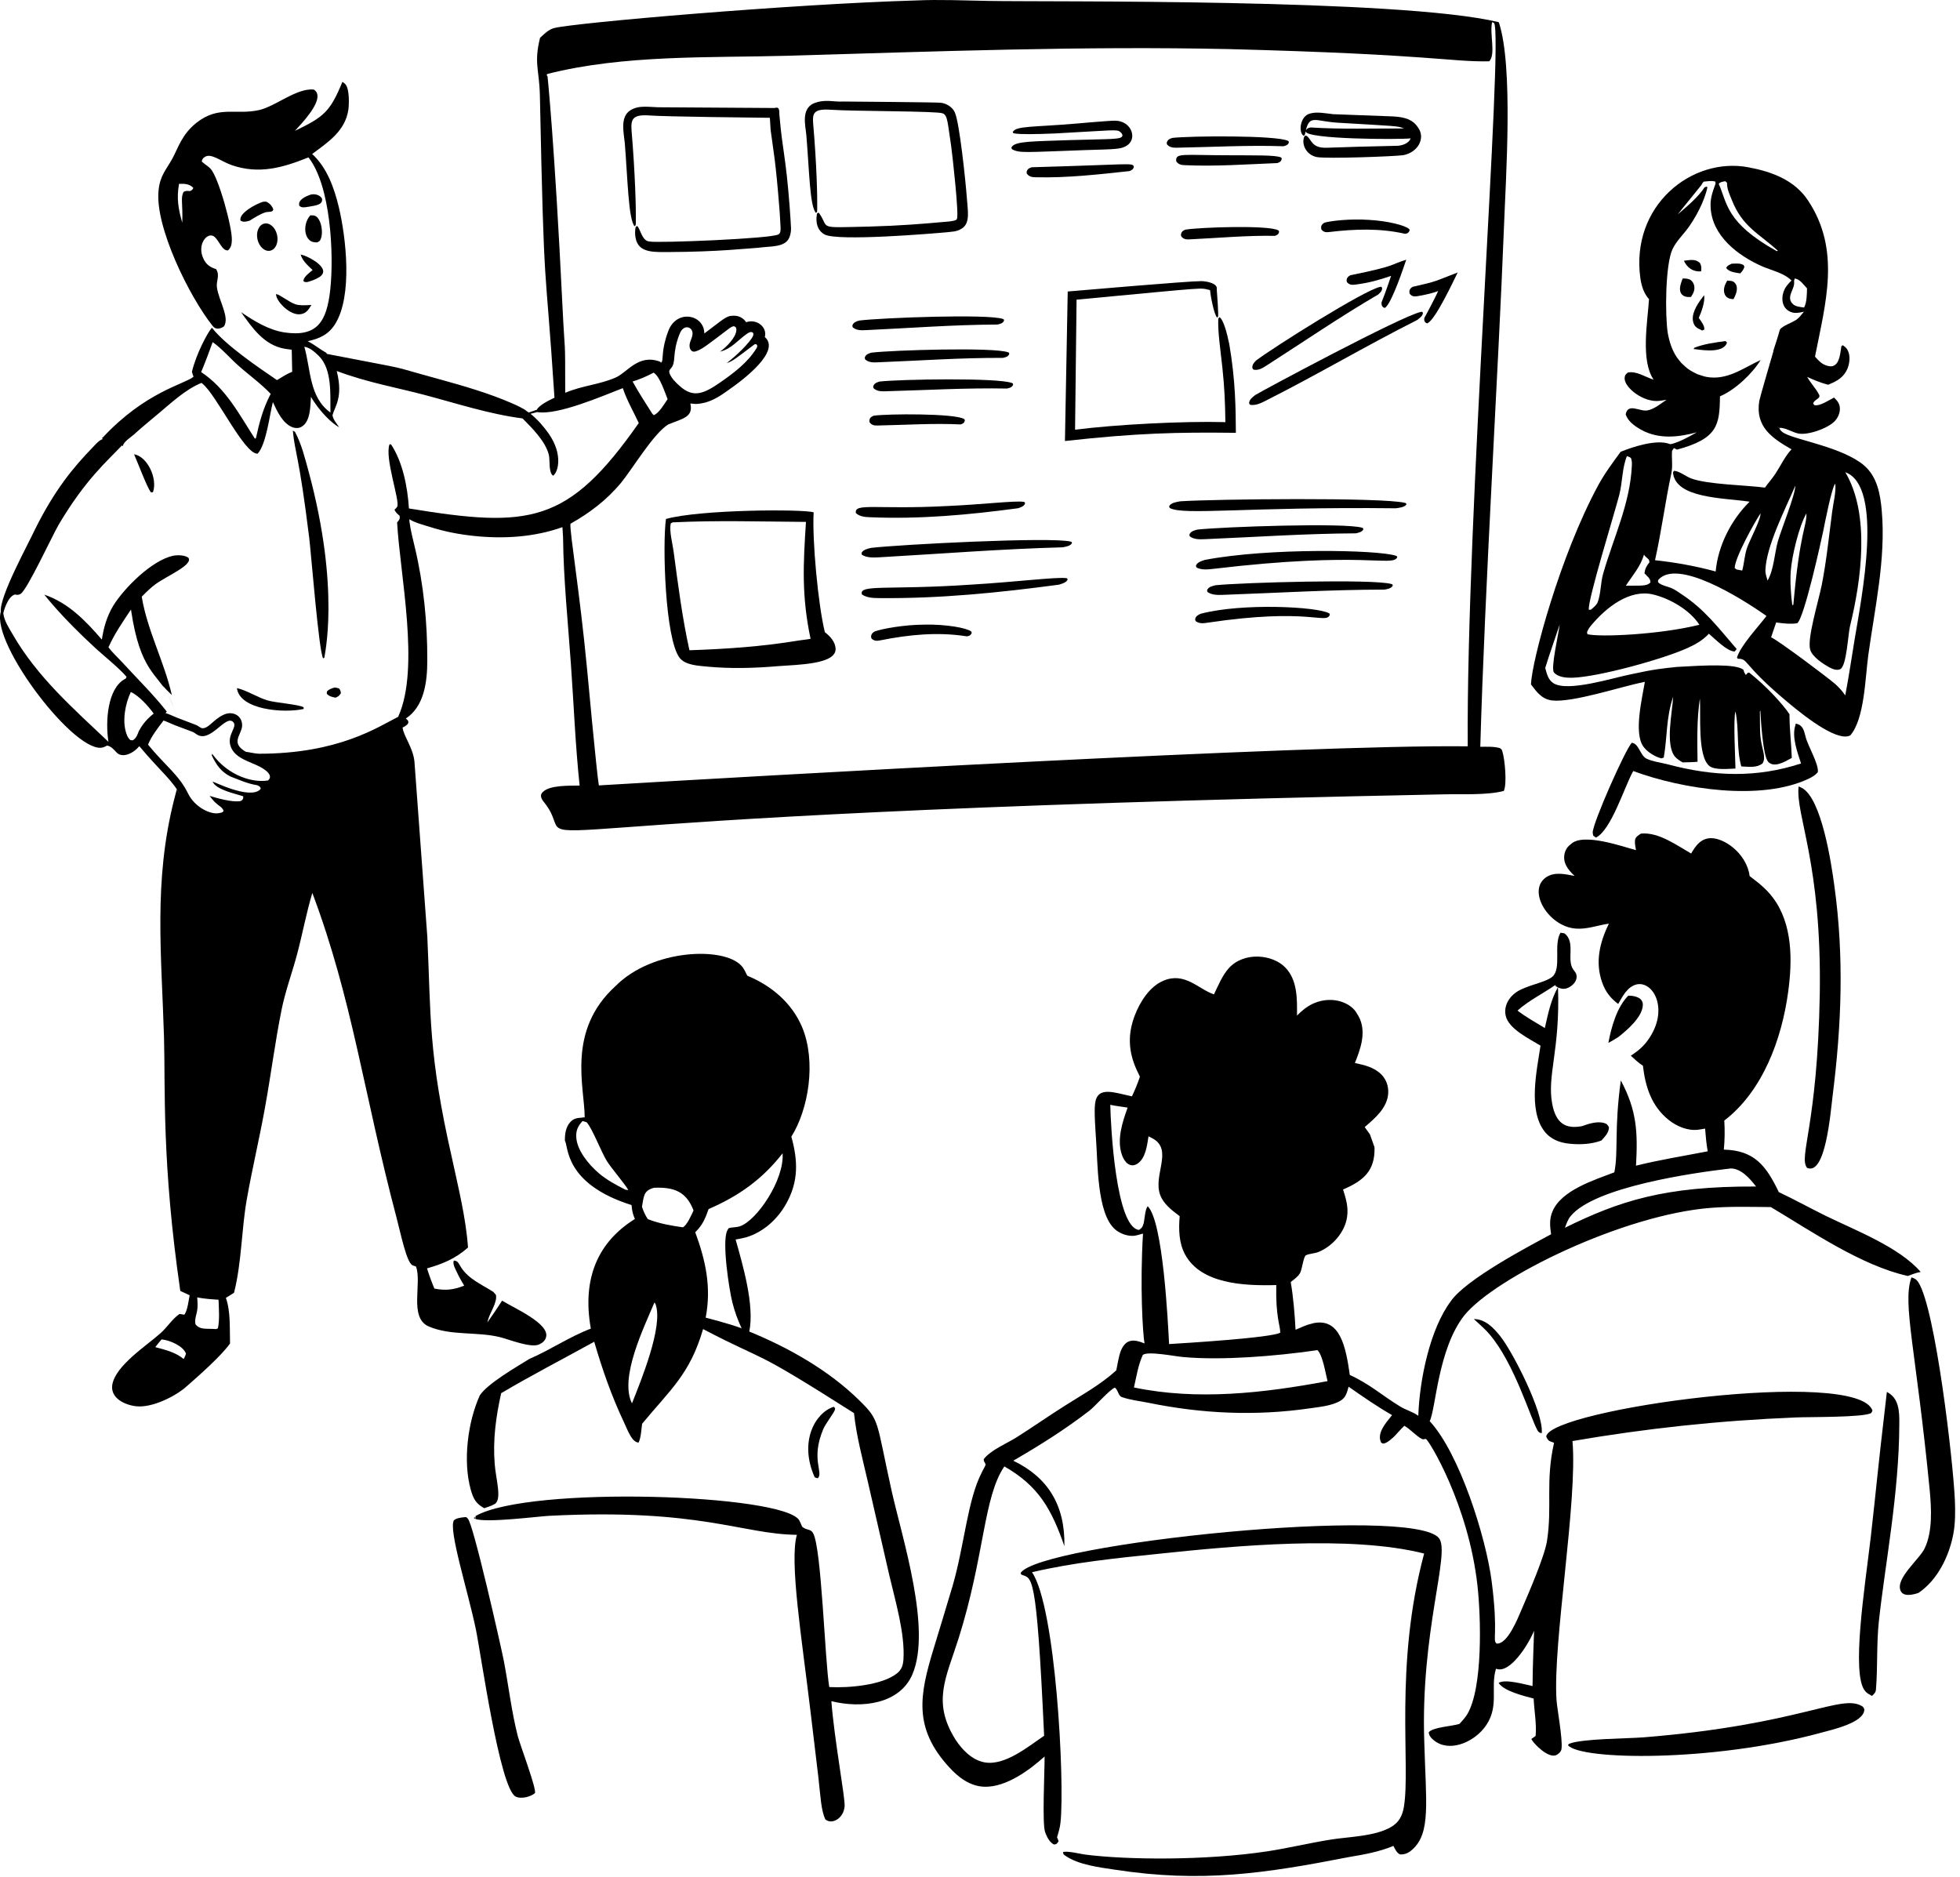 <svg width="235" height="225" viewBox="0 0 235 225" fill="none" xmlns="http://www.w3.org/2000/svg">
<path d="M196.965 120.618C196.996 120.32 196.951 120.059 196.74 119.832C196.416 119.481 195.68 119.36 195.228 119.37C193.847 120.772 193.197 123.138 192.84 125.036C193.234 124.808 193.645 124.591 194.024 124.34C195.067 123.521 196.823 122.022 196.964 120.618H196.965Z" fill="black"/>
<path d="M64.141 214.973C64.343 214.455 62.373 209.252 62.079 208.14C61.324 205.177 60.974 202.084 60.404 199.104C60.115 197.601 56.68 182.377 56.078 182.067C56.041 181.975 55.949 181.919 55.838 181.882C55.048 181.951 54.687 182.046 54.421 182.271C53.751 183.413 56.054 190.568 57.053 195.326C57.661 198.27 59.906 214.325 61.803 215.381C62.446 215.739 63.679 215.407 64.141 214.973Z" fill="black"/>
<path d="M56.813 182.012C56.85 182.048 56.924 182.067 56.979 182.086L56.906 181.863L56.812 182.012H56.813Z" fill="black"/>
<path d="M98.898 75.795C98.089 72.498 97.37 64.776 97.554 61.425C96.271 61.018 83.922 61.077 79.845 62.221C79.421 65.314 79.734 76.554 81.483 78.868C82.2 79.776 83.766 79.813 84.815 79.923C87.595 80.183 90.448 80.109 93.246 79.868C95.713 79.684 100.296 79.645 100.186 77.757C100.149 76.942 99.505 76.257 98.898 75.795H98.898ZM95.75 76.793C91.406 77.516 87.08 77.813 82.661 77.96C81.796 74.034 81.3 70.108 80.765 66.127C80.636 65.147 80.231 63.72 80.415 62.757L80.636 62.627C85.956 62.368 91.313 62.535 96.634 62.572C96.302 67.683 96.1 71.442 97.186 76.589C96.707 76.681 96.228 76.719 95.75 76.793L95.75 76.793Z" fill="black"/>
<path d="M100.095 169.049C100.168 168.808 100.113 168.808 99.965 168.661C97.751 169.363 95.758 172.822 97.683 177.123L98.051 177.234C98.764 176.514 97.18 174.997 98.695 171.364C99.008 170.642 99.947 169.456 100.095 169.049Z" fill="black"/>
<path d="M176.711 158.142C177.356 158.753 178.037 159.309 178.608 159.994C181.558 163.456 183.451 169.857 184.333 171.475C184.461 171.716 184.572 171.771 184.848 171.827C185.124 169.419 181.406 162.123 179.877 160.197C179.044 159.149 178.045 158.142 176.711 158.142Z" fill="black"/>
<path d="M200.055 91.664C199.245 91.441 198.122 91.313 197.386 90.942C196.646 90.547 196.493 89.139 195.655 89.053C194.923 89.737 190.961 98.673 190.961 99.811C190.973 99.947 190.998 100.077 191.035 100.2L191.347 100.422C193.205 99.493 194.736 94.383 195.821 92.441C201.722 94.625 211.172 96.079 216.881 93.347C217.304 93.144 217.635 92.941 217.949 92.589C218.114 91.644 216.733 89.404 216.476 88.293C216.278 87.526 216.151 86.919 215.316 86.756C215.297 86.83 215.261 86.885 215.261 86.959C214.8 88.348 215.518 90.218 215.941 91.533C210.584 93.292 205.448 93.088 200.054 91.662L200.055 91.664Z" fill="black"/>
<path d="M180.526 121.753C180.857 123.364 183.417 124.568 184.705 125.364C184.263 128.327 183.195 133.049 185.165 135.623C185.92 136.604 187.025 137.012 188.202 137.122C189.436 137.252 190.871 137.178 192.013 136.734C192.45 136.226 192.875 135.84 192.914 135.16C192.749 134.863 192.675 134.734 192.344 134.641C191.512 134.396 190.487 134.722 189.693 135.011C187.699 135.403 186.538 134.662 186.103 132.326C185.472 128.916 187.063 125.917 186.803 118.383C187.116 118.531 187.411 118.605 187.778 118.513C188.544 118.296 189.246 117.522 188.976 116.753C188.902 116.568 188.755 116.42 188.644 116.253C187.778 115.068 188.957 112.957 187.576 111.901L187.373 111.865L187.097 111.827C186.231 113.29 187.262 116.124 186.121 117.105C185.275 117.81 183.01 118.124 181.795 118.957C180.893 119.569 180.285 120.642 180.525 121.753H180.526ZM186.435 118.124H186.583L186.472 118.198C186.583 118.272 186.693 118.328 186.786 118.364C185.939 119.883 185.607 121.568 185.221 123.253C184.134 122.586 182.957 121.939 181.944 121.161C183.288 119.957 184.963 119.142 186.436 118.124L186.435 118.124Z" fill="black"/>
<path d="M224.262 203.214C224.317 203.27 224.372 203.288 224.445 203.325C224.704 203.066 224.888 202.955 224.924 202.548C225.145 199.825 224.979 197.103 225.274 194.363C225.991 187.703 227.701 179.03 227.722 170.79C227.746 169.168 227.683 167.62 226.231 166.882C224.932 177.977 225.075 177.478 224.298 184.307C223.587 190.354 221.936 200.727 223.617 202.732C223.783 202.936 224.022 203.103 224.261 203.214H224.262Z" fill="black"/>
<path d="M197.126 208.288C195.046 208.454 189.707 208.436 188.124 209.065L187.996 209.231C189.418 211.028 205.259 211.3 218.297 207.751C219.687 207.374 223.392 206.557 223.525 205.028C223.544 204.843 223.452 204.769 223.342 204.602H223.323C220.845 202.946 216.1 206.747 197.127 208.287L197.126 208.288Z" fill="black"/>
<path d="M230.024 190.974C232.306 189.437 233.705 186.567 234.202 183.9C234.442 182.622 234.442 181.197 234.387 179.9C234.202 175.363 232.067 156.919 230.005 153.735C229.766 153.364 229.582 153.29 229.177 153.141C229.177 153.16 229.158 153.198 229.158 153.215C228.079 156.307 229.732 161.848 231.367 178.64C231.57 180.844 231.735 183.603 230.76 185.64C230.115 186.973 227.262 189.215 227.869 190.696C228.168 191.445 229.266 191.239 230.023 190.973L230.024 190.974Z" fill="black"/>
<path d="M216.659 140.013C218.885 140.997 219.464 133.477 219.733 131.328C220.801 122.847 221.114 114.7 219.936 106.2C219.575 103.531 218.416 95.715 216.033 94.459C216.015 94.459 216.015 94.441 215.997 94.441C215.874 94.379 215.757 94.329 215.647 94.293C215.277 97.791 218.438 103.415 218.187 119.218C217.908 134.978 215.623 138.669 216.659 140.013H216.659Z" fill="black"/>
<path d="M109.406 200.714C111.707 195.269 108.192 184.473 106.903 178.734C105.021 170.25 105.527 170.335 103.018 167.882C99.373 164.29 94.55 161.568 89.838 159.642C90.482 156.494 89.064 151.679 88.199 148.606C88.623 148.532 89.046 148.457 89.451 148.346C91.513 147.735 93.243 146.162 94.274 144.291C95.766 141.624 95.673 139.143 94.882 136.273C96.941 133.002 97.896 127.275 96.17 123.144C94.937 120.218 92.47 118.163 89.598 116.978C89.395 116.57 89.211 116.126 88.898 115.792C86.788 113.461 78.214 113.77 73.803 118.218C67.895 123.584 70.103 130.406 70.103 133.958C69.974 133.958 69.863 133.977 69.754 133.996C69.219 134.032 68.777 134.087 68.391 134.514C67.82 135.125 67.728 135.959 67.728 136.755C68.173 137.406 67.609 141.918 75.717 144.477C75.717 144.514 75.736 144.551 75.736 144.588L75.754 144.792C75.809 145.292 75.92 145.681 76.123 146.144C71.719 148.889 69.763 153.225 70.839 159.291C68.262 160.272 65.98 161.846 63.476 162.92C61.93 163.883 58.468 165.865 57.529 167.29C56.075 170.494 55.486 175.198 56.444 178.604C56.757 179.716 57.069 180.271 58.063 180.826C58.323 180.714 58.821 180.6 59.297 180.327C60.229 179.811 59.447 177.339 59.316 175.531C59.076 172.604 59.463 169.864 60.089 167.03C63.752 164.864 67.526 162.92 71.245 160.864C72.238 164.252 73.325 167.383 74.834 170.567C75.295 171.548 75.762 172.91 76.565 172.956C76.859 172.364 76.896 171.364 76.988 170.697C80.376 166.604 82.731 164.734 84.297 159.346C92.434 163.593 89.629 161.3 102.393 169.419C102.669 172.104 103.405 174.845 104.013 177.474L106.627 188.863C107.327 191.881 108.523 195.844 108.321 198.955C108.266 199.659 108.119 200.158 107.548 200.622C105.792 202.024 101.825 202.392 99.426 202.264C98.894 199.044 98.507 185.656 97.496 183.826C97.195 183.254 96.689 183.508 96.171 183.03C96.06 182.789 95.968 182.529 95.839 182.289C94.096 179.136 63.499 178.077 57.033 181.752L57.014 181.844L56.996 182.103C56.978 182.103 56.977 182.085 56.977 182.085L56.996 182.141V182.103C58.322 182.603 64.47 181.808 65.832 181.734C83.954 180.81 88.943 183.946 95.544 184.011C94.629 187.183 96.144 196.486 97.183 205.232L98.122 213.084C98.384 215.403 98.442 217.08 98.968 218.139C99.731 218.782 101.15 218.046 101.269 216.547C101.335 215.5 100.05 208.672 99.678 203.955C103.377 204.869 107.898 204.285 109.406 200.715V200.714ZM75 142.642C73.877 142.068 72.754 141.476 71.778 140.642C70.6 139.624 69.146 137.902 69.091 136.292C69.054 135.495 69.311 134.995 69.845 134.402L70.342 134.55C71.042 135.347 72.055 138.05 72.773 139.217C73.307 140.069 75.111 142.179 75.332 142.68L75 142.642H75ZM75.773 168.252C74.228 165.181 77.23 159.109 78.461 156.161C78.534 156.234 78.571 156.272 78.608 156.382C79.547 159.03 76.822 165.586 75.773 168.252ZM81.866 147.142C80.43 146.939 79.031 146.697 77.669 146.161C77.356 145.68 77.154 145.235 76.97 144.679C77.209 143.473 77.108 142.744 78.424 142.402C80.84 142.305 82.291 142.874 83.154 145.124C82.915 145.642 82.363 146.921 81.866 147.143L81.866 147.142ZM84.609 157.975C85.309 154.327 84.609 151.141 83.358 147.734C84.242 146.865 84.554 146.105 84.959 144.957C88.586 143.384 91.384 141.401 93.832 138.272C94.048 141.481 90.738 146.321 88.733 147.013C88.309 147.16 87.831 147.124 87.389 147.235C87.297 147.365 87.279 147.365 87.186 147.551C86.543 148.94 87.426 154.642 87.813 156.161C88.089 157.253 88.457 158.253 88.918 159.253C87.413 158.685 84.793 158.026 84.61 157.976L84.609 157.975Z" fill="black"/>
<path d="M221.85 88.164C223.557 86.175 223.627 81.303 224.003 78.553C224.777 72.924 226.121 67.017 225.624 61.295C225.458 59.294 225.09 57.147 223.47 55.776C220.936 53.641 215.47 52.774 213.97 51.962C213.657 51.794 213.455 51.628 213.325 51.295C213.325 51.295 213.218 51.276 213.081 51.161C213.165 51.205 213.234 51.255 213.325 51.295C214.007 51.239 214.891 51.814 215.554 51.962C216.713 52.24 219.235 51.332 220.008 50.462C220.394 50.036 220.616 49.499 220.597 48.925C220.561 48.368 220.284 48.036 219.897 47.665C219.308 47.961 218.204 48.721 217.541 48.573L217.394 48.388C217.523 47.833 218.407 47.814 218.075 47.258C217.688 46.536 217.081 45.925 216.676 45.184C217.504 45.573 218.296 45.888 219.18 46.129C220.248 45.703 221.076 45.259 221.536 44.129C221.775 43.499 221.867 42.629 221.536 41.999C221.407 41.721 221.205 41.573 220.947 41.388L220.781 41.498C220.652 42.184 220.616 43.388 219.952 43.795C219.621 43.999 219.253 43.924 218.921 43.795C218.369 43.61 218.001 43.184 217.615 42.758C218.884 36.297 220.744 29.982 216.768 24.019C215.148 21.575 212.405 20.574 209.626 20.056C202.832 18.77 195.45 24.676 196.684 33.408C196.831 34.333 197.089 35.166 197.715 35.87C197.531 38.63 196.702 43.24 198.267 45.518C197.291 45.222 196.205 44.444 195.175 44.666C194.917 44.888 194.825 44.944 194.788 45.314C194.717 46.462 197.1 48.316 198.986 48.055C199.262 48.018 199.538 47.981 199.814 47.925C199.132 48.389 198.341 49.054 197.531 49.203C196.63 49.388 195.193 48.259 194.917 49.666C195.175 50.536 196.058 51.129 196.831 51.555C198.912 52.684 201.231 52.426 203.44 51.832C202.575 52.332 201.268 53.055 200.293 53.258C200.255 53.24 200.2 53.221 200.163 53.221C198.598 52.648 195.819 53.555 194.31 54.166C193.352 55.481 192.395 56.758 191.622 58.184C187.07 66.567 183.665 79.204 183.559 82.053C184.259 82.979 184.865 83.831 186.099 83.979C188.547 84.257 194.383 82.312 197.217 81.739C196.901 83.674 195.87 87.818 197.015 89.478C197.457 90.126 198.451 90.756 199.206 90.923L199.481 90.829C199.924 88.293 199.739 86.126 200.604 83.533C200.531 85.349 199.611 89.292 200.844 90.737C201.102 91.015 201.415 91.219 201.746 91.404C202.335 91.386 202.943 91.386 203.532 91.33C203.495 88.775 203.44 86.294 203.808 83.757C203.955 85.571 203.477 90.681 204.968 91.849C205.667 92.367 207.25 92.164 208.078 92.144C208.06 90.941 207.802 86.126 208.078 85.294C208.539 87.46 208.171 89.738 208.778 91.885C209.662 91.924 210.6 92.09 211.318 91.534C211.789 90.826 211.266 89.821 211.115 88.644C210.968 87.608 211.042 86.552 211.005 85.497C211.005 85.256 210.986 85.368 211.06 85.163C211.115 86.256 211.373 90.644 211.999 91.329C212.714 92.1 213.993 91.333 214.833 90.866C214.778 89.219 214.576 87.589 214.558 85.94V85.626C213.764 84.44 211.791 82.262 209.735 80.645H209.569L209.33 80.922C209.145 80.681 209.109 80.57 209.035 80.293C208.07 79.561 204.443 79.762 201.027 79.96C199.291 80.153 198.466 80.202 195.523 80.847C193.425 81.255 187.957 83.015 186.245 81.904C185.601 81.478 185.472 80.792 185.269 80.089C185.803 78.329 186.429 76.626 187 74.886C186.907 75.83 185.895 80.144 186.318 80.626C186.834 81.219 187.846 81.275 188.565 81.255C191.731 81.144 199.481 78.996 202.353 77.682C203.329 77.238 204.139 76.775 204.894 75.978C205.611 76.59 207.084 78.108 207.986 78.108L208.225 77.812C206.035 75.293 204.414 73.071 201.58 71.219C201.212 70.979 200.825 70.682 200.42 70.516C199.941 70.312 199.315 70.22 198.911 69.904C198.745 69.775 198.8 69.793 198.8 69.553C201.038 66.872 208.743 71.688 211.797 73.849C210.821 75.145 208.685 77.404 208.262 78.829L208.354 78.978C209.702 78.978 208.725 79.478 214.245 84.108C217.006 86.441 220.468 88.922 221.848 88.163L221.85 88.164ZM216.584 61.554C216.644 63.081 215.796 63.694 215.02 72.498L214.891 72.554C214.725 71.312 214.615 69.739 214.706 68.498C214.835 66.684 215.682 63.128 216.584 61.554ZM215.186 33.389C215.811 33.463 216.253 34.148 216.658 34.574C216.639 35.296 216.639 36.241 216.309 36.87C215.828 36.808 215.303 36.746 215.039 36.518C214.026 35.686 215.204 34.685 215.112 33.833C215.094 33.648 215.13 33.555 215.186 33.389ZM206.846 21.723L207.067 21.909V22.055C207.104 22.778 207.38 23.315 207.638 23.963C208.908 27.186 210.804 27.926 213.161 30.056L213.032 30.111C206.897 26.695 207.106 24.351 206.073 22.037C206.276 21.797 206.534 21.797 206.846 21.723H206.846ZM197.513 66.924C197.752 67.128 197.697 67.109 197.77 67.406C197.402 67.887 197.254 68.128 197.163 68.739C197.273 68.832 197.383 68.942 197.475 69.054C197.733 69.294 197.88 69.48 197.88 69.832C197.409 70.333 196.653 70.184 194.935 70.221C195.726 68.998 196.702 67.925 197.107 66.498C197.217 66.665 197.346 66.794 197.512 66.924H197.513ZM194.162 59.276C194.53 57.795 194.494 56.054 195.065 54.684C195.267 54.74 195.377 54.795 195.543 54.906C195.672 55.221 195.672 55.517 195.654 55.85C195.451 60.387 193.427 64.517 192.211 68.795C191.898 69.887 191.954 71.127 191.567 72.183C191.438 72.535 191.033 72.85 190.757 73.09L190.499 73.109C190.297 72.109 193.666 61.258 194.163 59.276H194.162ZM203.754 74.905C198.961 76.092 191.761 76.409 190.334 76.035L190.278 75.795C190.407 75.461 190.573 75.22 190.793 74.961C192.618 72.778 195.393 70.642 198.138 71.258C200.163 71.721 202.612 73.127 203.753 74.905H203.754ZM209.46 65.702C209.165 66.572 209.129 67.517 208.889 68.406L208.208 68.276L207.987 68.109C207.987 66.887 210.38 62.591 211.08 61.554C211.135 62.276 209.773 64.776 209.46 65.702ZM202.741 57.35C202.078 57.091 201.434 56.518 200.716 56.444L200.587 56.629C200.849 59.768 206.588 59.673 209.773 60.147C207.546 62.344 205.983 65.448 205.705 68.516C203.312 67.868 200.882 67.424 198.433 67.165C199.206 63.719 199.648 60.22 200.385 56.776C200.587 55.85 200.403 54.98 200.476 54.054L200.697 53.72L201.066 53.906C205.956 52.59 206.179 50.957 206.22 47.517C208.024 46.758 210.086 44.813 211.098 43.166C208.998 44.122 207.081 45.646 204.581 45.184C204.206 45.108 203.577 44.878 203.532 44.869C203.345 44.774 202.735 44.492 202.354 44.202C202.269 44.139 201.81 43.749 201.747 43.666C201.562 43.525 201.188 43.02 201.047 42.833C200.459 41.962 200.145 40.943 199.962 39.925C199.63 37.888 199.648 31.667 200.55 29.832C200.937 29.037 201.618 28.314 202.171 27.629C203.221 26.295 204.38 24.111 204.711 22.463L204.637 22.371L204.361 22.463C203.693 23.571 202.078 24.917 201.158 25.703C201.489 25.259 203.992 22.203 203.992 22.185C204.066 22.019 204.14 21.926 204.269 21.777C204.729 21.741 205.226 21.63 205.668 21.777C205.686 22.037 205.723 21.963 205.631 22.185C205.318 23.055 205.041 23.833 205.098 24.797C205.226 28.259 208.374 30.648 211.264 31.925C212.451 32.439 213.866 32.714 214.799 33.629C214.634 33.796 214.468 33.963 214.32 34.148C213.541 35.056 213.42 36.629 214.431 37.258C215.039 37.647 215.609 37.517 216.29 37.37C216.014 37.703 215.738 38.073 215.406 38.314C214.891 38.685 213.749 39.036 213.418 39.499C213.418 39.499 213.418 39.518 213.4 39.536C213.192 40.302 212.859 41.327 212.608 42.08C212.621 42.072 212.632 42.063 212.645 42.054C212.463 42.678 210.999 47.679 210.933 48.073C210.438 51.145 212.425 52.512 214.798 53.868C214.007 54.72 213.492 55.85 212.847 56.831C212.479 57.387 212.001 57.906 211.614 58.461C209.425 58.163 204.665 58.094 202.741 57.349V57.35ZM211.669 68.35C211.78 65.425 214.081 60.981 215.259 58.221C215.241 59.37 213.602 63.388 213.16 64.906C212.755 66.369 212.682 68.314 211.927 69.609C211.816 69.221 211.651 68.758 211.669 68.35ZM220.046 82.016C219.162 81.237 213.234 76.793 212.351 76.405L212.958 74.627C213.768 74.738 214.67 74.85 215.48 74.721C216.327 74.126 218.4 64.628 218.61 63.628C218.757 62.887 219.659 58.258 220.046 57.999C220.156 58.998 219.806 60.313 219.678 61.314C219.291 64.239 218.996 67.24 218.425 70.127C218 72.209 216.637 76.632 217.045 77.905C217.284 78.757 218.628 79.627 219.383 80.034C219.732 80.22 220.248 80.424 220.653 80.22C221.407 79.849 221.573 76.054 221.813 75.073C223.157 69.592 224.261 61.666 221.242 56.61C225.894 58.31 223.185 71.695 222.347 76.776C221.979 78.979 221.666 81.183 221.242 83.368C220.893 82.868 220.506 82.424 220.046 82.017L220.046 82.016Z" fill="black"/>
<path d="M208.891 31.703C208.541 31.537 208.026 31.611 207.638 31.611C207.307 31.777 207.16 31.797 206.957 32.112C207.307 32.63 208.062 32.668 208.651 32.778C208.872 32.538 209.038 32.352 209.148 32.001C209.038 31.742 209.111 31.797 208.891 31.704V31.703Z" fill="black"/>
<path d="M203.956 32.538C204.012 32.13 204.012 31.926 203.828 31.537C203.285 31.023 202.71 31.162 201.895 31.259C202.277 32.084 202.972 32.61 203.957 32.538H203.956Z" fill="black"/>
<path d="M207.768 33.74C207.547 33.648 207.307 33.666 207.087 33.648C206.829 34.092 206.608 34.593 206.737 35.111C206.912 35.768 207.374 35.828 207.842 35.87C208.081 35.425 208.32 34.888 208.228 34.37C208.192 34.112 208.008 33.852 207.768 33.741L207.768 33.74Z" fill="black"/>
<path d="M203.165 41.684L203.055 41.852L203.294 41.87C204.533 42.039 206.665 42.285 207.068 41.074L206.884 40.889C205.652 41.056 204.277 41.246 203.165 41.684Z" fill="black"/>
<path d="M204.067 39.629L204.342 39.518C204.398 39.036 203.938 38.5 203.68 38.111C203.992 37.425 204.453 36.148 204.324 35.388C203.717 36.166 202.888 37.277 202.962 38.332C203.082 39.415 203.853 39.42 204.067 39.629Z" fill="black"/>
<path d="M203.128 34.24C203.073 33.962 202.889 33.685 202.65 33.536C202.373 33.388 202.042 33.388 201.748 33.388C201.563 33.907 201.269 34.573 201.527 35.128C201.828 35.659 202.419 35.61 202.741 35.61C203.018 35.184 203.239 34.776 203.128 34.239V34.24Z" fill="black"/>
<path d="M230.285 152.495C227.725 149.513 222.387 147.476 218.871 145.754C216.993 144.828 215.152 143.809 213.275 142.921C211.747 139.738 210.334 137.916 206.684 137.829C206.795 136.662 206.813 135.515 206.739 134.347C211.361 130.811 213.643 124.533 214.397 118.921C214.913 115.164 214.95 110.774 212.556 107.608C211.783 106.571 210.807 105.812 209.777 105.033C209.415 102.213 206.459 100.223 204.806 100.515C203.795 100.694 203.297 101.435 202.763 102.33C201.014 101.33 198.86 99.737 196.744 99.941C196.057 100.416 195.86 100.444 196.154 101.923C194.629 101.532 189.773 99.768 188.331 101.219C188.057 101.406 187.823 101.713 187.778 101.849C187.701 101.965 187.656 102.107 187.613 102.238C187.335 103.335 187.862 104.153 188.791 105.015C187.668 104.812 186.416 104.479 185.367 105.182C183.047 106.798 185.682 111.107 188.938 111.329C190.264 111.441 191.589 110.922 192.896 110.737C191.81 112.996 191.221 115.348 192.104 117.81C192.491 118.903 193.099 119.681 194.019 120.366C194.552 119.44 195.123 118.273 196.264 118.014C198.371 117.609 200.271 121.378 197.314 125.051C196.541 125.972 195.712 126.432 195.528 126.57C196.007 127.014 196.449 127.422 196.983 127.774C197.278 130.31 198.014 132.625 200.075 134.273C201.051 135.052 202.376 135.607 203.647 135.44C203.923 135.403 204.181 135.347 204.438 135.31C204.512 136.218 204.586 137.125 204.751 138.033C201.898 138.588 198.99 139.051 196.154 139.755C196.375 135.755 196.264 133.144 194.332 129.532C193.519 135.485 194.058 137.976 193.559 140.551C191.202 141.459 187.207 142.681 186.139 145.237C185.753 146.144 185.827 147.014 185.974 147.977C183.379 149.372 175.671 153.414 173.916 156.051C171.487 159.31 170.205 165.302 170.051 169.735C169.322 169.224 168.507 169.03 167.841 168.606C165.687 167.291 164.27 165.958 161.84 164.847C161.364 161.502 160.695 158.021 157.533 158.625C157.011 158.796 157.107 158.635 155.342 159.422L155.333 159.423C155.241 157.622 155.064 155.467 154.754 153.702C155.173 153.375 155.641 153.062 155.894 152.589C156.097 152.218 156.299 150.626 156.575 150.497C156.999 150.292 157.606 150.292 158.066 150.108C159.741 149.441 161.251 147.738 161.508 145.923C161.693 144.737 161.38 143.719 161.03 142.608C163.518 141.548 164.88 140.345 164.803 137.552L164.251 135.997L163.625 135.126C164.859 134.071 166.331 132.831 166.442 131.09C166.497 130.239 166.221 129.442 165.632 128.83C164.748 127.942 163.607 127.701 162.447 127.441C163.11 125.812 163.772 123.942 163.073 122.22C162.993 122.059 162.846 121.726 162.723 121.572C162.078 120.278 159.865 119.305 157.55 120.275C156.741 120.627 156.115 121.146 155.507 121.757C155.526 119.793 155.581 117.497 154.09 115.979C152.573 114.423 149.174 114.059 147.334 116.072C146.542 116.96 146.064 118.164 145.548 119.22C143.688 118.586 142.07 116.502 139.51 117.571C137.853 118.257 136.694 120.091 136.067 121.719C135.201 123.96 135.276 126.034 136.27 128.238C136.399 128.515 136.546 128.812 136.674 129.089C136.399 129.904 136.086 130.664 135.718 131.441C133.601 131.006 131.559 130.145 131.299 132.311C131.168 133.31 131.351 135.545 131.41 136.589C131.631 139.385 131.502 145.496 133.693 147.385C134.282 147.903 135.165 148.219 135.939 148.163C136.289 148.126 136.675 147.996 137.007 147.903C137.018 147.907 137.031 147.907 137.043 147.911C136.662 154.153 137.017 159.893 137.225 161.065C135.921 160.527 135.01 160.521 134.412 161.884C134.117 162.625 134.007 163.514 133.841 164.292C131.963 166.014 129.735 167.217 127.618 168.57C125.685 169.792 123.808 171.107 121.875 172.329C120.734 173.051 118.746 173.866 117.953 174.939C117.928 175.251 118.084 175.297 118.174 175.569C118.174 175.718 117.769 176.384 117.714 176.532C116.016 179.781 115.643 185.168 114.235 190.069C113.48 192.606 112.707 195.142 111.934 197.68C110.24 203.235 109.504 207.16 113.775 211.845C114.898 213.086 116.315 214.178 118.064 214.216C120.642 214.271 123.421 212.234 125.244 210.586C125.262 212.16 124.93 218.753 125.317 219.679C125.336 219.753 125.372 219.808 125.391 219.882C125.612 220.382 125.87 220.882 126.367 221.142C126.702 221.113 126.729 221.039 126.918 220.753C126.863 220.567 126.827 220.456 126.735 220.271C126.918 219.679 127.103 219.068 127.158 218.439C127.667 213.462 126.571 192.611 123.734 188.496C128.686 187.329 133.822 186.81 138.866 186.292C147.997 185.329 161.859 184.014 170.751 186.256C167.135 199.725 169.156 211.687 168.321 216.643C168.136 217.717 167.731 218.495 166.774 219.05C164.823 220.179 161.767 220.197 159.558 220.55C157.017 220.957 154.495 221.568 151.955 221.957C144.521 223.082 135.069 222.988 130.103 222.346C129.607 222.285 127.918 221.865 127.452 222.05C127.489 222.328 127.526 222.346 127.747 222.494C129.33 223.586 131.833 223.883 133.693 224.161C144.057 225.753 151.605 224.624 161.748 222.642C163.553 222.346 165.375 222.013 167.068 221.309C167.271 221.698 167.455 222.142 167.86 222.328C168.468 222.365 168.928 222.124 169.37 221.717C171.559 219.72 170.971 216.12 170.769 208.865C170.299 195.586 173.928 186.188 172.536 184.422C169.452 180.407 124.56 185.063 122.371 188.588L122.445 188.774C123.721 189.345 124.27 187.961 125.188 208.106C123.311 209.365 120.494 211.735 118.046 211.291C116.573 211.031 115.359 209.791 114.566 208.568C111.704 204.028 113.461 201.098 114.935 196.421C118.062 186.523 117.902 179.483 120.421 175.81C124.563 178.18 126.072 180.958 127.619 185.366C127.71 180.471 125.651 177.126 121.489 175.125C124.655 173.292 127.693 171.384 130.601 169.143C131.264 168.644 133.105 166.533 133.676 166.366C133.694 166.384 133.713 166.384 133.713 166.402C134.063 166.684 134.088 167.355 134.504 167.495C135.48 167.847 136.676 167.976 137.689 168.18C144.095 169.495 150.557 169.791 157.038 168.847C158.215 168.68 159.652 168.551 160.682 167.958C161.363 167.569 161.492 166.977 161.695 166.254C163.389 167.439 165.1 168.625 166.905 169.661C166.093 170.663 165.052 171.858 165.597 172.958C165.745 173.032 165.782 173.106 165.966 173.05C166.353 172.945 166.685 172.652 166.966 172.39C166.963 172.402 166.959 172.414 166.955 172.426C166.958 172.424 166.955 172.421 166.96 172.421C167.328 172.083 167.983 171.294 168.378 170.94C169.133 171.366 169.796 172.181 170.514 172.532C170.679 172.624 170.845 172.477 170.974 172.532C171.324 172.663 176.065 180.414 177.141 190.068C177.564 193.809 177.822 202.364 175.907 205.549C175.65 205.956 175.319 206.326 174.987 206.678C174.174 206.957 171.716 207.076 171.305 207.696C171.342 208.085 171.545 208.326 171.821 208.567C171.858 208.586 171.876 208.622 171.912 208.641C173.69 210.113 176.494 208.963 177.896 207.233C179.902 204.771 178.633 202.4 179.369 200.067C179.442 200.086 179.498 200.105 179.571 200.123C181.136 200.455 183.122 197.319 183.787 195.845C183.937 195.5 183.912 195.556 183.935 195.512C183.935 195.793 183.75 199.887 183.75 202.141C182.812 201.956 180.455 201.253 179.682 201.771C180.307 202.752 182.756 203.345 183.879 203.64C183.952 205.085 184.247 206.715 184.118 208.123L183.603 208.492C183.88 209.068 185.608 210.799 186.548 210.437C186.829 210.327 187.229 209.992 187.229 209.603V209.585C187.358 208.418 186.696 204.862 186.622 203.807C186.17 196.888 189.169 179.961 188.536 172.771C197.286 171.269 205.903 170.325 215.321 169.939C216.886 169.865 223.514 169.957 224.36 169.402L224.508 169.124C222.77 163.881 185.851 168.947 185.389 172.217C185.629 172.858 185.878 172.783 186.327 172.975C185.276 177.645 186.128 180.564 185.481 184.754C185.186 186.605 183.309 190.937 182.48 192.864C181.96 194.09 180.739 197.159 179.443 197.048C178.896 196.61 179.672 196.043 178.853 189.624C178.173 184.308 174.988 174.235 171.416 170.384C172.163 168.933 172.382 161.766 175.567 157.703C179.305 153.111 194.687 145.606 205.16 144.81C207.534 144.626 209.946 144.7 212.321 144.718C217.199 147.625 223.2 151.754 228.742 152.977C228.925 152.932 229.603 152.606 230.288 152.496L230.285 152.495ZM137.613 144.624C137.243 144.996 137.254 146.471 137.042 146.902C136.968 147.142 136.84 147.272 136.563 147.457C133.799 147.165 133.171 135.095 133.121 132.457C133.802 132.606 134.52 132.679 135.2 132.791C134.575 134.532 133.875 136.624 134.52 138.476C134.852 139.401 135.532 140.062 136.379 139.513C137.373 138.864 137.539 137.272 137.704 136.235C138.017 136.384 138.349 136.55 138.625 136.772C140.508 138.362 137.979 141.383 139.306 143.698C139.785 144.568 140.613 145.18 141.441 145.808C141.303 147.414 141.349 149.027 142.084 150.394C143.989 153.929 149.122 154.177 153.021 154.067C152.942 157.924 153.499 158.89 153.499 159.771C152.561 160.382 142.068 161.031 140.172 161.142C140.028 158.505 139.46 146.439 137.612 144.624H137.613ZM135.957 166.345C136.251 165.068 136.472 163.623 137.024 162.438C137.669 161.956 140.89 162.623 141.866 162.697C146.505 163.123 152.949 162.586 157.588 161.92L157.956 161.863C158.599 162.474 158.931 164.679 159.17 165.586C151.515 167.016 143.558 167.932 135.957 166.345V166.345ZM187.63 147.198C187.815 146.735 187.98 146.198 188.312 145.808C191.165 142.309 202.983 140.606 207.512 140.087C208.749 140.087 209.792 141.276 210.55 142.253C199.525 142.197 194.124 144.008 187.63 147.198Z" fill="black"/>
<path d="M39.18 83.183C39.492 83.498 39.787 83.553 40.229 83.646C40.597 83.48 40.653 83.443 40.873 83.109C40.861 82.899 40.787 82.708 40.653 82.535C40.487 82.498 40.321 82.442 40.137 82.423C39.769 82.535 39.474 82.609 39.198 82.905L39.18 83.183Z" fill="black"/>
<path d="M36.414 84.998L36.396 84.794C35.862 84.46 33.045 84.257 32.107 83.98C30.874 83.627 29.585 82.757 28.406 82.498C28.721 85.108 34.028 85.535 36.414 84.998V84.998Z" fill="black"/>
<path d="M37.078 64.516C37.318 66.516 38.219 77.979 38.736 78.923L38.883 78.868C38.883 78.62 40.841 70.71 37.005 56.535C36.563 54.943 36.159 53.24 35.367 51.777L35.109 51.628C35.369 54.386 35.83 54.386 37.079 64.516H37.078Z" fill="black"/>
<path d="M32.114 24.276C31.909 24.134 31.735 24.166 31.5 24.202C30.647 24.47 28.626 25.559 28.831 26.432C29.121 26.674 29.544 26.578 29.926 26.454C30.541 26.092 31.183 25.644 31.881 25.442C32.169 25.368 32.654 25.459 32.741 25.189L32.767 25.115C32.672 24.778 32.415 24.463 32.114 24.276L32.114 24.276Z" fill="black"/>
<path d="M33.098 35.258C33.066 36.02 34.551 37.652 35.793 37.683C36.876 37.695 37.134 36.776 37.35 36.564C35.326 36.677 35.432 36.566 33.757 35.557C33.542 35.435 33.348 35.293 33.098 35.258Z" fill="black"/>
<path d="M36.383 33.621L36.389 33.715C36.679 33.948 37.046 33.762 37.6 33.568C38.003 33.379 38.567 33.18 38.725 32.724C39.019 31.817 36.885 30.675 36.047 30.513C36.242 31.256 36.939 31.858 37.482 32.375C37.139 32.667 36.447 33.158 36.383 33.621Z" fill="black"/>
<path d="M38.461 28.649C38.702 28.073 38.599 27.125 38.355 26.561C38 25.751 37.576 25.816 37.213 25.816C36.49 26.586 36.354 28.066 37.076 28.761C37.351 29.023 37.652 29.056 38.013 29.063C38.244 28.965 38.364 28.905 38.461 28.649L38.461 28.649Z" fill="black"/>
<path d="M37.286 23.322C36.591 23.543 35.65 24.005 35.901 24.691C36.198 24.925 36.464 24.878 37.123 24.766C37.829 24.631 38.742 24.572 38.607 23.806C38.403 23.449 37.886 23.201 37.286 23.322Z" fill="black"/>
<path d="M31.689 26.805C31.039 26.949 30.673 27.794 30.87 28.692C31.066 29.589 31.753 30.2 32.403 30.056C33.052 29.912 33.419 29.067 33.222 28.169C33.026 27.271 32.339 26.661 31.689 26.805H31.689Z" fill="black"/>
<path d="M12.413 89.588C12.56 89.533 12.707 89.46 12.837 89.385C13.297 89.459 13.665 89.866 13.96 90.199C14.714 90.995 16.08 90.242 16.702 89.459C19.415 92.683 20.745 93.575 21.709 95.514C21.562 95.218 21.378 94.921 21.194 94.643L20.862 95.921C18.395 105.717 19.371 114.439 19.665 124.383C19.833 130.498 19.391 139.47 21.617 154.771L22.74 155.289C22.611 155.9 22.483 157.159 22.096 157.623C21.992 157.623 21.992 157.587 21.525 157.53C20.622 158.159 20.07 159.103 19.261 159.826C17.622 161.307 13.848 163.696 13.461 166.029C13.219 167.611 14.935 168.453 16.37 168.603C18.229 168.789 20.972 167.455 22.353 166.233C23.752 165.011 26.587 162.511 27.581 161.067C27.525 159.289 27.673 157.289 27.084 155.604L28.059 154.993C28.98 151.382 28.943 147.493 29.587 143.808C30.232 140.142 31.098 136.531 31.759 132.864C32.477 128.938 32.974 124.957 33.766 121.031C34.226 118.772 35.036 116.605 35.626 114.384C36.269 111.958 36.73 109.458 37.448 107.051C42.272 119.893 43.56 130.905 47.554 146.03C48.066 147.982 48.738 151.312 49.45 151.696C49.542 151.733 49.763 151.808 49.874 151.845C50.628 153.808 48.99 157.993 51.402 159.029C54.071 160.178 57.218 159.622 59.999 160.326C61.008 160.576 63.698 161.666 64.656 161.177C65.006 161.029 65.374 160.733 65.466 160.326C65.953 158.691 61.594 156.808 60.201 155.937C59.631 156.826 59.041 157.696 58.434 158.548C58.453 158.512 58.453 158.456 58.471 158.4C58.673 157.455 59.649 156.178 59.465 155.252C59.354 155.123 59.244 154.974 59.116 154.863C57.735 153.992 56.188 153.344 55.286 151.955C55.047 151.585 54.918 151.141 54.458 151.141H54.402C54.255 151.567 54.605 152.159 54.789 152.548C55.047 153.104 55.341 153.622 55.654 154.141C54.347 154.641 53.464 154.752 52.083 154.492C51.751 153.696 51.456 152.9 51.199 152.067C53.022 151.542 54.548 150.951 56.114 149.567C55.856 145.956 54.954 142.419 54.199 138.882C51.319 126.229 51.683 121.786 51.235 112.309L49.689 91.273C49.505 89.606 48.382 88.237 48.271 87.236C48.271 87.218 48.289 87.218 48.289 87.218C48.289 87.218 48.295 87.215 48.296 87.211C48.888 86.93 49.255 86.573 48.654 86.145C50.854 84.701 51.231 81.777 51.231 79.183C51.25 74.627 50.789 70.054 49.74 65.628C49.501 64.61 49.224 63.573 49.095 62.536C49.085 62.442 49.083 62.346 49.075 62.252C49.076 62.253 49.079 62.256 49.081 62.257C49.78 62.682 50.738 62.923 51.511 63.163C53.242 63.719 55.045 64.071 56.85 64.256C60.384 64.626 64.066 64.404 67.435 63.2C67.49 63.978 67.509 64.422 67.509 64.422C67.564 69.478 68.098 74.57 68.448 79.588C68.797 84.44 68.981 89.347 69.496 94.18C68.319 94.217 65.907 94.088 65.06 94.977C64.623 95.416 64.988 95.9 65.373 96.366C70.411 102.928 50.189 97.692 173.029 95.236C175.238 95.18 178.22 95.365 180.301 94.829C180.705 94.014 180.429 91.014 180.135 90.107C180.061 89.848 180.043 89.866 179.858 89.699C179.104 89.478 178.276 89.533 177.484 89.533C178.027 70.311 179.654 44.432 180.319 27.296C180.54 21.314 181.461 7.963 179.711 2.685L179.656 2.649C167.823 -0.194 125.728 0.245 118.504 0.111C115.595 0.056 112.688 -0.074 109.778 0.056C94.963 0.484 68.85 2.728 66.406 3.371C65.761 3.556 65.246 4.074 64.75 4.537C63.995 7.571 64.661 8.318 64.731 11.444C65.262 37.096 65.331 30 66.48 47.683C65.944 47.938 64.644 48.548 64.363 49.128C64.031 49.238 63.718 49.35 63.387 49.461C63.352 49.408 63.203 49.321 63.148 49.295C62.846 48.992 61.736 48.501 61.344 48.332C58.527 47.11 55.544 46.258 52.599 45.443C45.6 43.535 50.544 44.64 39.193 42.43L39.12 42.296C38.346 41.87 37.702 41.315 36.892 40.907C38.273 40.611 39.377 40.13 40.169 38.87C42.304 35.5 41.495 28.463 40.611 24.778C40.058 22.501 39.193 20.075 37.426 18.463C39.34 17.038 41.383 15.723 41.77 13.15C41.863 12.428 41.899 10.705 41.439 10.13C41.31 9.984 41.218 9.909 41.053 9.816C39.58 13.409 38.826 14.02 35.364 15.686C36.157 14.816 38.273 12.613 38.052 11.353C37.997 11.039 37.868 10.927 37.647 10.742C35.64 10.501 33.063 12.723 31.112 13.186C28.258 13.834 26.233 12.594 23.527 14.742C21.807 16.126 21.376 17.696 20.674 19C19.948 20.329 19.198 21.016 19.017 22.778C18.52 27.148 22.735 35.611 25.479 39.055C25.497 39.073 25.497 39.092 25.515 39.092C25.829 39.543 26.416 39.447 26.859 39.129C27.545 38.031 26.264 36.115 26.012 34.48C25.883 33.684 26.417 33.036 25.901 32.258C25.865 32.24 25.809 32.221 25.773 32.221C25.11 31.981 24.723 31.685 24.41 31.055C23.57 29.365 24.801 27.84 25.607 28.314C26.233 28.684 26.601 30.11 27.338 30.018C27.706 29.684 27.779 29.314 27.798 28.814C27.871 27.315 26.196 21.222 25.239 20.222C25.012 19.971 24.624 19.748 24.19 19.37C24.244 19.112 24.3 18.982 24.558 18.814C25.314 18.322 26.467 19.333 27.779 19.797C31.056 20.926 33.892 20.111 36.984 18.87C39.653 22.241 40.058 30.518 39.598 34.721C39.175 38.603 38.01 40.439 34.075 39.851C32.161 39.536 30.485 38.499 28.902 37.425C30.265 39.332 31.663 41.388 34.149 41.813C34.425 41.869 34.702 41.887 34.977 41.925L35.033 44.572C34.388 44.831 33.818 45.201 33.211 45.572C30.983 44.054 27.08 41.406 25.46 39.35C25.442 39.332 25.424 39.313 25.405 39.294C24.985 39.716 23.55 42.326 23.012 44.572C23.054 44.767 23.131 44.967 23.205 45.17C22.125 46.068 17.448 46.948 12.298 52.479C12.299 52.483 12.299 52.487 12.3 52.492L12.283 52.459L12.228 52.515L12.32 52.644C11.952 52.756 11.639 53.07 11.16 53.589C8.783 56.043 6.561 58.712 4.183 63.496C3.374 65.255 -0.088 71.514 0.097 73.347C-1.107 77.204 9.239 90.719 12.412 89.587L12.413 89.588ZM22.023 162.937C21.047 162.122 19.814 161.825 18.617 161.511C18.856 161.196 19.114 160.881 19.371 160.584C20.358 160.664 21.983 161.385 22.299 162.288C22.225 162.529 22.151 162.715 22.023 162.937ZM22.792 22.907C22.498 22.889 22.295 22.852 22.019 23C21.622 23.711 21.936 24.335 21.854 26.704C21.375 25.018 21.154 23.778 21.468 22.037H22.038C22.48 22.075 22.903 22.203 23.18 22.537C23.051 22.797 23.014 22.778 22.793 22.907H22.792ZM16.643 87.664C16.496 88.034 16.386 88.386 16.073 88.645C15.888 88.812 15.852 88.757 15.613 88.719C15.355 88.478 15.245 88.237 15.134 87.886C14.637 86.404 15.024 84.349 15.687 82.96C16.68 83.422 17.785 84.663 18.429 85.552C17.656 86.163 17.104 86.792 16.644 87.663L16.643 87.664ZM15.752 73.539C15.755 73.554 15.76 73.568 15.762 73.583C15.725 73.431 15.708 73.275 15.674 73.123C15.684 73.107 15.695 73.091 15.706 73.075C16.776 80.533 18.909 80.764 20.215 83.386C20.638 84.236 20.896 85.16 21.225 86.048C20.729 85.83 20.119 85.563 19.851 85.496L19.998 85.311C18.323 83.181 16.408 81.329 14.586 79.329C14.07 78.775 13.463 78.219 13.002 77.608C13.71 76.019 14.705 74.574 15.669 73.131C15.705 73.278 15.724 73.443 15.76 73.59C15.759 73.573 15.755 73.556 15.753 73.539H15.752ZM17.748 89.275C18.189 88.201 18.926 87.294 19.607 86.386C19.626 86.36 20.825 86.893 20.945 86.938C23.701 87.994 22.943 87.63 23.587 88.049C25.255 89.14 27.056 85.591 27.974 86.58C28.517 87.166 27.149 88.094 27.665 89.513C28.182 90.936 29.962 91.294 31.149 91.923C33.1 92.959 32.125 93.57 32.125 93.57C30.413 93.866 27.43 93.107 25.442 90.385L25.387 90.551C25.902 91.663 26.51 92.533 27.614 93.089C28.627 93.477 29.676 93.958 30.762 94.126C30.983 94.162 31.425 94.44 31.185 94.662C29.86 95.903 25.424 93.589 25.498 93.718C25.921 94.7 28.241 95.162 29.143 95.458C29.216 95.644 29.124 95.996 28.774 96.05C27.78 96.199 26.012 95.681 25.129 95.421C26.142 96.778 26.467 96.502 26.805 97.181C26.805 97.459 26.197 97.496 25.994 97.514C25.058 97.551 23.329 96.74 22.534 95.107C21.446 92.892 19.811 91.798 17.748 89.274L17.748 89.275ZM29.461 90.126C29.534 90.162 29.571 90.2 29.626 90.237C29.599 90.222 29.471 90.133 29.461 90.126ZM26.128 159.252L25.925 159.345C24.671 159.258 23.997 159.459 23.44 158.77C23.33 158.307 23.477 157.844 23.588 157.381C23.735 156.733 23.698 156.196 23.643 155.548C24.489 155.714 25.336 155.77 26.202 155.826C26.238 156.918 26.349 158.178 26.128 159.251V159.252ZM65.651 9.166L65.541 8.999L65.615 8.87C74.801 6.537 85.054 6.944 94.48 6.685C112.134 6.167 129.825 5.501 147.48 5.889C171.808 6.528 173.812 7.433 178.554 7.352C179.373 6.51 178.572 4.024 178.903 2.649L179.143 2.76C180.259 4.771 175.785 61.868 175.977 89.478C156.775 89.227 89.254 93.124 71.8 94.163C71.522 92.503 70.4 80.33 70.383 80.145C69.483 70.711 68.299 63.864 68.395 62.794C70.696 61.498 72.683 59.998 74.414 57.943C75.85 56.202 78.354 51.962 80.121 50.887C81.835 50.181 83.151 50.025 82.772 48.387C83.169 48.355 83.268 48.57 84.576 48.258C85.625 47.962 86.435 47.407 87.245 46.832C89.333 45.392 93.617 42.072 91.7 40.407C92.017 39.283 90.808 38.179 89.454 38.629C89.192 38.191 88.616 37.819 87.926 37.852C87.026 37.852 86.717 38.3 84.447 39.981C84.447 37.7 81.108 37.017 80.121 39.703C79.275 41.944 79.542 43.078 79.348 43.37C79.311 43.407 79.274 43.444 79.256 43.499L79.163 43.37C76.539 42.372 75.221 44.663 73.788 45.277C71.735 46.15 69.883 46.204 67.768 47.092C67.768 39.765 67.748 43.091 67.437 36.667C66.496 17.225 65.653 9.196 65.651 9.168L65.651 9.166ZM78.203 49.592C77.411 48.333 76.565 47.054 75.847 45.74C76.749 45.462 77.522 45.128 78.351 44.685C78.369 44.685 78.387 44.703 78.406 44.703C79.142 45.202 79.695 47.018 80.044 47.851C79.657 48.425 79.032 49.517 78.387 49.777L78.203 49.592ZM83.389 42.132C83.958 41.962 84.439 41.613 84.908 41.273C87.534 39.361 87.791 38.931 88.149 39.183C88.267 39.266 88.295 39.417 88.291 39.552C88.265 40.462 87.072 41.629 86.335 42.157C87.702 41.844 88.531 40.704 89.634 39.965C90.128 39.635 90.46 39.869 90.287 40.269C89.966 41.026 88.251 42.688 87.135 43.524C87.817 43.331 88.162 43.018 90.402 41.334C90.446 41.301 90.493 41.268 90.548 41.258C90.671 41.237 90.782 41.35 90.792 41.464C90.801 41.577 90.742 41.685 90.68 41.785C89.66 43.444 88.024 44.688 86.387 45.825C84.465 47.161 83.168 47.768 81.53 46.309C81.034 45.867 80.538 45.397 80.29 44.794C80.192 44.556 80.236 44.382 80.41 44.198C81.135 43.438 80.528 42.502 81.448 40.125C81.535 39.9 81.634 39.671 81.81 39.494C82.35 38.947 83.098 39.34 83.032 40.079C83.001 40.425 82.822 40.744 82.726 41.081C82.545 41.718 82.852 42.292 83.389 42.133V42.132ZM38.2 42.648C39.857 44.259 39.581 47.333 39.618 49.462C37.059 47.628 37.28 44.333 36.489 41.573C37.188 41.684 37.704 42.184 38.2 42.647V42.648ZM25.498 41.018C26.547 41.74 27.578 42.944 28.535 43.795C29.824 44.944 31.278 45.981 32.456 47.221C31.555 48.925 31.095 50.647 30.689 52.517C30.671 52.554 30.598 52.574 30.561 52.591C28.665 49.665 27.099 46.572 24.117 44.61C24.614 43.424 25.056 42.24 25.498 41.017V41.018ZM0.392 73.515C0.392 73.515 0.853 71.533 1.791 71.275C2.049 71.331 2.214 71.349 2.472 71.201C3.264 70.719 6.246 64.257 7.056 62.868C10.288 57.423 12.88 55.262 14.622 53.405C14.662 53.43 14.698 53.461 14.738 53.488C14.757 53.426 14.763 53.349 14.787 53.294C15.008 52.85 15.652 52.443 16.02 52.127C16.941 51.294 17.898 50.498 18.856 49.702C20.493 48.351 22.186 46.704 24.154 45.908C24.192 45.925 24.228 45.944 24.246 45.982C25.903 47.222 29.308 54.518 30.892 54.388C30.892 54.388 30.892 54.386 30.893 54.386C30.894 54.386 30.894 54.386 30.895 54.386C31.926 53.277 32.331 49.709 32.717 48.207C33.232 49.318 33.895 50.796 35.108 51.239C35.439 51.351 35.807 51.351 36.12 51.185C36.12 51.185 36.121 51.184 36.122 51.183H36.124C37.276 50.564 37.2 48.571 37.283 47.578C38.352 49.41 39.916 50.857 40.667 51.221C40.666 51.219 40.665 51.217 40.663 51.215C40.666 51.216 40.668 51.219 40.67 51.22C40.338 50.756 39.971 50.331 39.861 49.794C40.142 48.727 41.142 47.683 40.409 44.629L40.406 44.626C40.395 44.578 40.388 44.527 40.376 44.479C43.964 45.839 47.726 46.503 50.833 47.331C54.699 48.349 58.694 49.664 62.651 50.163C63.793 51.312 65.376 52.886 65.799 54.497C65.965 55.145 65.744 56.663 66.315 57.033C66.923 56.625 67.535 54.483 65.781 51.978C65.174 51.126 64.437 50.274 63.609 49.608C63.867 49.553 64.124 49.479 64.401 49.404C66.868 49.83 72.353 47.422 74.673 46.534C75.152 47.978 75.943 49.33 76.588 50.719C68.1 62.828 63.523 63.342 49.029 60.959C48.872 58.427 48.297 55.413 46.894 53.294L46.71 53.256C46.081 54.852 47.964 60.024 47.63 60.738C47.557 60.868 47.41 61.015 47.299 61.108C47.428 61.441 47.649 61.608 47.906 61.83C47.943 62.071 47.962 62.145 47.814 62.386C47.778 62.46 47.686 62.552 47.612 62.627C47.96 68.908 50.362 80.058 47.778 85.844C47.799 85.904 47.813 85.965 47.833 86.026C47.813 85.968 47.799 85.909 47.777 85.847C47.777 85.884 47.759 85.903 47.74 85.94C45.276 87.18 40.59 90.366 31.044 90.366C31.035 90.366 31.027 90.364 31.018 90.364C31.023 90.364 31.028 90.365 31.033 90.366C30.546 90.297 31.303 90.456 29.46 90.125C27.693 89.089 28.813 88.264 29.018 87.162C29.175 85.855 27.93 85.124 26.754 85.718C25.546 86.302 25.053 87.309 24.288 87.309C24.034 87.309 23.84 87.034 23.422 86.883C23.232 86.811 21.041 85.975 21.23 86.048C20.579 84.296 20.552 83.723 19.489 82.19C19.827 82.566 20.196 82.944 20.602 83.329C19.7 79.349 17.657 75.59 16.994 71.536C17.527 71 18.042 70.481 18.654 70.032C20.09 69 23.175 67.725 22.591 66.873C22.161 66.535 21.28 66.533 20.771 66.625C18.232 67.162 14.918 70.458 13.574 72.625C12.819 73.884 12.432 75.235 12.211 76.68C10.26 74.421 8.198 72.273 5.308 71.291C5.474 71.475 7.318 73.921 11.456 77.717C12.671 78.828 14.071 79.901 15.175 81.142C15.027 81.42 15.138 81.327 14.918 81.439C12.908 82.593 12.612 86.429 13.002 88.938C8.787 84.939 4.535 81.235 1.571 76.143C1.092 75.309 0.503 74.458 0.393 73.513L0.392 73.515Z" fill="black"/>
<path d="M18.081 59.017L18.265 59.036L18.357 58.962C18.89 57.354 17.683 54.736 16.074 54.461C16.543 55.514 17.545 58.236 18.081 59.017Z" fill="black"/>
<path d="M168.429 60.282C165.686 59.614 145.586 59.831 141.52 60.101C140.975 60.193 140.481 60.287 140.238 60.595C140.142 60.736 140.192 60.762 140.244 60.899C141.856 61.825 149.516 60.739 167.348 60.938C167.664 60.897 168.425 60.828 168.629 60.47C168.577 60.334 168.626 60.333 168.428 60.282H168.429Z" fill="black"/>
<path d="M144.423 64.644C150.496 64.389 156.49 63.974 162.537 63.942C162.797 63.89 163.33 63.805 163.462 63.456C163.419 63.319 163.456 63.318 163.309 63.269C161.276 62.643 146.542 63.162 143.569 63.493C143.173 63.594 142.813 63.694 142.645 64.006C142.579 64.148 142.617 64.173 142.659 64.309C143.15 64.675 143.769 64.674 144.423 64.643L144.423 64.644Z" fill="black"/>
<path d="M167.359 66.63C165.224 65.899 152.001 65.67 144.457 67.13C144.004 67.272 143.596 67.411 143.427 67.739C143.361 67.888 143.407 67.909 143.467 68.04C144.063 68.355 144.772 68.282 145.524 68.195C163.561 66.058 166.903 67.983 167.522 66.826C167.483 66.688 167.525 66.689 167.359 66.63Z" fill="black"/>
<path d="M166.829 70.019C164.665 69.385 148.934 69.843 145.757 70.163C145.333 70.261 144.948 70.361 144.766 70.672C144.694 70.813 144.734 70.839 144.778 70.975C145.299 71.342 145.96 71.344 146.658 71.317C153.143 71.087 159.544 70.695 165.999 70.688C166.27 70.639 166.843 70.558 166.991 70.206C166.947 70.07 166.986 70.068 166.829 70.019Z" fill="black"/>
<path d="M159.339 73.52C157.921 72.732 148.95 72.27 143.961 73.584C143.665 73.718 143.398 73.848 143.31 74.171C143.278 74.317 143.31 74.339 143.362 74.469C143.791 74.792 144.262 74.733 144.762 74.66C157.028 72.825 158.958 74.89 159.438 73.719C159.42 73.58 159.447 73.581 159.339 73.52Z" fill="black"/>
<path d="M110.884 74.887C108.324 74.895 105.719 75.401 104.883 75.701C104.669 75.834 104.478 75.963 104.443 76.282C104.434 76.427 104.461 76.448 104.513 76.578C104.87 76.896 105.217 76.837 105.586 76.765C108.993 76.082 112.487 75.743 115.914 76.292C116.134 76.254 116.383 76.218 116.498 75.901C116.491 75.762 116.511 75.765 116.433 75.701C115.897 75.28 113.444 74.838 110.883 74.886L110.884 74.887Z" fill="black"/>
<path d="M127.805 69.308C126.571 69.168 121.645 69.784 116.558 70.084C106.381 70.778 102.975 70.013 103.338 71.263C103.893 71.656 104.633 71.707 105.413 71.707C112.674 71.778 119.819 71.055 126.971 70.096C127.259 70.008 127.889 69.846 128.008 69.468C127.942 69.34 127.984 69.333 127.805 69.308Z" fill="black"/>
<path d="M128.341 64.925C125.878 64.355 108.048 65.273 104.452 65.684C103.973 65.796 103.538 65.907 103.336 66.223C103.256 66.367 103.302 66.391 103.354 66.526C103.95 66.878 104.7 66.861 105.491 66.812C112.84 66.393 120.093 65.814 127.411 65.618C127.71 65.562 128.364 65.469 128.528 65.107C128.476 64.972 128.52 64.969 128.342 64.925L128.341 64.925Z" fill="black"/>
<path d="M122.07 60.932C122.321 60.846 122.822 60.706 122.905 60.331C122.845 60.202 122.879 60.196 122.73 60.167C121.703 60.001 117.66 60.498 113.487 60.672C105.115 61.114 102.374 60.255 102.621 61.514C103.06 61.922 103.668 61.993 104.311 62.011C110.286 62.27 116.179 61.724 122.069 60.932H122.07Z" fill="black"/>
<path d="M104.259 50.625C104.529 51.005 104.869 51.025 105.227 51.015C108.561 50.952 111.851 50.726 115.17 50.884C115.383 50.819 115.609 50.751 115.678 50.428C115.655 50.291 115.674 50.291 115.594 50.237C114.476 49.547 106.389 49.601 104.757 49.838C104.358 50 104.185 50.201 104.259 50.625V50.625Z" fill="black"/>
<path d="M106.155 46.909C111.04 46.78 115.863 46.489 120.726 46.582C120.96 46.53 121.364 46.463 121.472 46.115C121.439 45.978 121.469 45.977 121.35 45.926C119.718 45.258 107.867 45.472 105.474 45.742C105.155 45.834 104.865 45.928 104.729 46.236C104.675 46.377 104.705 46.403 104.738 46.54C105.131 46.915 105.629 46.927 106.155 46.91V46.909Z" fill="black"/>
<path d="M104.481 42.281C104.152 42.378 103.854 42.475 103.717 42.785C103.663 42.927 103.694 42.952 103.73 43.089C104.14 43.458 104.655 43.464 105.198 43.44C110.243 43.242 115.22 42.883 120.244 42.907C120.483 42.852 120.901 42.781 121.01 42.43C120.974 42.293 121.004 42.292 120.882 42.242C119.189 41.598 106.95 41.978 104.482 42.281L104.481 42.281Z" fill="black"/>
<path d="M103.03 38.429C102.685 38.53 102.373 38.63 102.229 38.941C102.173 39.083 102.206 39.108 102.245 39.245C102.677 39.611 103.217 39.611 103.788 39.582C109.083 39.337 114.308 38.931 119.583 38.91C119.838 38.852 120.27 38.78 120.385 38.425C120.346 38.289 120.378 38.288 120.249 38.239C118.469 37.609 105.621 38.104 103.031 38.43L103.03 38.429Z" fill="black"/>
<path d="M148.178 51.891C148.156 49.002 148.143 45.652 147.384 41.237C147.099 39.899 146.782 38.697 146.362 38.155C146.178 37.941 146.177 38.068 146.067 38.216C146.008 39.855 146.326 41.891 146.56 44.072C146.817 46.485 146.888 48.236 146.921 50.609C141.893 50.471 133.737 50.897 128.898 51.519C128.959 46.303 129.019 41.106 129.079 35.927C145.612 34.38 143.662 34.489 145.08 34.779C145.129 35.385 145.531 37.625 145.927 38.079C146.048 37.94 146.063 38.062 146.057 37.57C146.046 36.947 145.986 35.966 145.885 34.691C146.043 34.008 144.794 33.72 144.038 33.704C142.539 33.693 129.535 34.819 128.017 34.948C127.911 40.615 127.796 46.825 127.684 52.873C136.443 51.907 141.124 51.809 148.178 51.891V51.891Z" fill="black"/>
<path d="M170.361 37.396C168.075 37.861 151.27 46.877 150.5 47.36C150.138 47.641 149.814 47.906 149.771 48.27C149.762 48.431 149.81 48.436 149.91 48.539C150.56 48.636 151.19 48.338 151.844 47.997C157.952 44.915 163.791 41.451 169.896 38.376C170.12 38.21 170.635 37.86 170.603 37.482C170.496 37.384 170.533 37.364 170.361 37.396Z" fill="black"/>
<path d="M169.015 35.208C169.282 35.57 169.598 35.562 169.92 35.513C170.633 35.407 171.955 35.114 172.42 34.886C172.422 35.038 171.075 37.592 170.777 38.117C170.752 38.308 170.714 38.516 170.984 38.719C171.116 38.761 171.109 38.777 171.188 38.737C172.164 38.201 174.244 33.74 174.774 32.667C171.72 33.835 172.513 33.661 169.374 34.389C169.036 34.596 168.923 34.809 169.015 35.208Z" fill="black"/>
<path d="M150.155 44.071C150.176 44.222 150.218 44.227 150.319 44.325C150.876 44.425 151.346 44.154 151.828 43.841C156.317 40.963 160.663 37.982 165.244 35.307C165.436 35.129 165.778 34.849 165.702 34.483C165.601 34.385 165.628 34.368 165.492 34.39C163.631 34.741 152.692 41.637 150.599 43.224C150.348 43.484 150.126 43.728 150.155 44.071Z" fill="black"/>
<path d="M165.644 36.256C165.637 36.477 165.626 36.713 165.909 36.883C166.046 36.905 166.04 36.924 166.116 36.864C166.935 36.189 168.386 31.779 168.605 31.138C166.53 31.776 167.582 31.843 161.923 32.996C161.721 33.103 161.537 33.201 161.465 33.514C161.439 33.657 161.46 33.681 161.492 33.817C161.785 34.178 162.137 34.171 162.5 34.121C164.187 33.911 165.381 33.551 166.791 33.075C166.578 33.682 166.209 34.831 165.645 36.255L165.644 36.256Z" fill="black"/>
<path d="M168.999 27.665C169.002 27.526 169.02 27.529 168.955 27.463C168.512 27.024 166.384 26.485 164.133 26.362C161.884 26.206 159.566 26.477 158.813 26.693C158.448 26.902 158.323 27.119 158.442 27.529C158.74 27.879 159.048 27.855 159.377 27.817C162.407 27.453 165.485 27.347 168.459 28.031C168.648 28.004 168.778 27.996 168.922 27.794C168.951 27.762 168.977 27.719 168.998 27.665L168.999 27.665Z" fill="black"/>
<path d="M153.358 27.805C153.329 27.668 153.35 27.667 153.265 27.616C152.099 26.96 143.789 27.249 142.119 27.534C141.897 27.628 141.697 27.723 141.611 28.032C141.577 28.174 141.6 28.199 141.627 28.336C141.914 28.708 142.265 28.718 142.633 28.697C146.057 28.537 149.432 28.214 152.848 28.276C153.058 28.207 153.294 28.134 153.357 27.805H153.358Z" fill="black"/>
<path d="M156.285 16.269C156.468 16.188 156.419 16.293 156.537 15.757C156.667 16.712 167.651 16.743 169.125 16.591C169.13 16.589 169.134 16.586 169.139 16.585C168.965 17.112 168.196 17.523 167.242 17.486C162.131 17.608 163.516 17.57 159.197 17.71C157.238 17.809 157.291 16.767 156.7 16.317C156.556 16.218 156.532 16.267 156.398 16.332C155.997 17.227 156.559 18.534 157.845 18.825C159.068 19.067 167.427 18.741 168.262 18.603C170.076 18.238 170.908 16.519 170.036 15.314C169.273 14.087 167.903 13.984 166.554 13.94C166.366 13.933 159.446 13.676 159.839 13.69C158.941 13.592 157.893 13.363 157.045 13.619C155.856 13.944 155.67 15.871 156.285 16.269ZM160.435 14.714C167.358 15.131 167.591 15.076 168.323 15.403C164.572 15.39 160.862 15.518 157.131 15.281C156.901 15.337 156.739 15.364 156.601 15.585C156.583 15.606 156.576 15.616 156.569 15.629C157.028 13.684 157.757 14.567 160.435 14.713V14.714Z" fill="black"/>
<path d="M123.714 20.052C123.468 20.127 123.243 20.205 123.121 20.505C123.071 20.643 123.092 20.67 123.11 20.808C123.389 21.202 123.775 21.248 124.183 21.252C127.974 21.344 131.693 20.913 135.443 20.509C135.654 20.416 135.917 20.302 135.944 19.969C135.77 19.482 135.571 19.725 123.715 20.052H123.714Z" fill="black"/>
<path d="M153.565 18.866C152.919 18.581 150.386 18.634 147.792 18.617C141.754 18.621 140.912 18.276 141.029 19.342C141.297 19.741 141.675 19.791 142.075 19.804C145.791 19.969 149.451 19.7 153.149 19.551C153.363 19.472 153.625 19.387 153.675 19.047C153.637 18.913 153.659 18.911 153.565 18.865L153.565 18.866Z" fill="black"/>
<path d="M141.16 17.708C145.424 17.631 149.634 17.389 153.878 17.534C154.103 17.479 154.435 17.416 154.531 17.075C154.502 16.938 154.527 16.937 154.424 16.884C153.003 16.2 142.658 16.289 140.569 16.533C140.29 16.622 140.037 16.712 139.917 17.019C139.869 17.159 139.895 17.185 139.924 17.322C140.266 17.701 140.701 17.719 141.16 17.708Z" fill="black"/>
<path d="M130.069 17.996C133.834 17.887 134.318 17.883 134.986 17.528C136.452 16.75 135.716 14.498 133.724 14.47C133.167 14.446 129.143 14.806 128.956 14.822C123.913 15.252 121.792 15.08 121.428 15.828C121.491 15.96 121.44 15.964 121.645 16.001C122.353 16.118 124.156 16.1 126.528 15.998C133.629 15.621 133.908 15.465 134.335 15.837C134.504 15.965 134.6 16.183 134.579 16.268C134.476 16.757 133.278 16.645 128.242 16.798C123.674 16.959 121.828 16.933 121.323 17.585C121.227 17.727 121.278 17.752 121.334 17.888C122.246 18.384 122.847 18.25 130.069 17.996V17.996Z" fill="black"/>
<path d="M97.828 25.523C97.955 25.404 97.964 25.511 97.983 25.08C98.009 23.593 97.925 19.754 97.489 14.72C97.408 13.529 97.614 13.016 99.65 13.16C102.307 13.348 112.41 13.305 113.016 13.588C113.648 13.809 113.611 14.772 114.038 17.471C114.216 18.794 115 25.82 114.731 26.242C114.73 26.426 114.121 26.546 113.377 26.591C110.458 26.851 108.072 27.051 104.219 27.165C97.853 27.304 99.505 27.44 98.25 25.61C98.093 25.41 98.076 25.517 97.949 25.638C97.727 26.949 98.187 27.755 98.867 28.113C100.426 28.953 111.763 28.009 113.548 27.843C114.069 27.759 114.723 27.84 115.438 27.32C116.337 26.626 116.022 25.204 115.914 23.611C115.774 21.744 115.05 14.726 114.486 13.488C114.199 12.783 113.353 12.353 112.742 12.314C112.298 12.26 101.229 12.172 101.045 12.171C99.983 12.255 98.9 11.812 97.473 12.431C96.08 13.152 96.557 15.023 96.671 16.119C97.04 20.465 97.082 24.709 97.828 25.522L97.828 25.523Z" fill="black"/>
<path d="M76.083 27.125C76.21 26.999 76.219 27.113 76.238 26.656C76.261 25.077 76.171 21.01 75.723 15.656C75.611 14.224 75.911 13.702 77.901 13.845C79.868 13.991 90.588 14.104 92.256 14.123C92.321 14.146 92.308 14.077 92.315 14.291L92.399 15.606C92.739 18.22 92.994 19.107 93.483 25.438C93.575 27.33 93.723 27.859 93.35 28.098C92.469 28.627 78.79 29.154 77.921 28.958C77.054 28.939 76.848 27.742 76.504 27.221C76.347 27.007 76.329 27.121 76.203 27.248C76.142 27.63 76.111 28.052 76.206 28.527C76.547 30.422 78.575 30.205 80.273 30.217C86.05 30.193 89.564 29.787 90.944 29.703C92.519 29.485 94.153 29.688 94.661 28.429C94.972 27.59 94.788 26.992 94.79 26.409L94.666 24.627C94.203 18.658 93.806 17.949 93.47 13.998C93.379 13.534 93.615 12.711 92.874 12.949C92.684 12.948 79.193 12.861 79.378 12.863C77.894 12.883 76.688 12.535 75.576 13.223C74.304 14.028 74.8 15.954 74.909 17.129C75.258 21.43 75.341 26.261 76.082 27.125L76.083 27.125Z" fill="black"/>
</svg>
